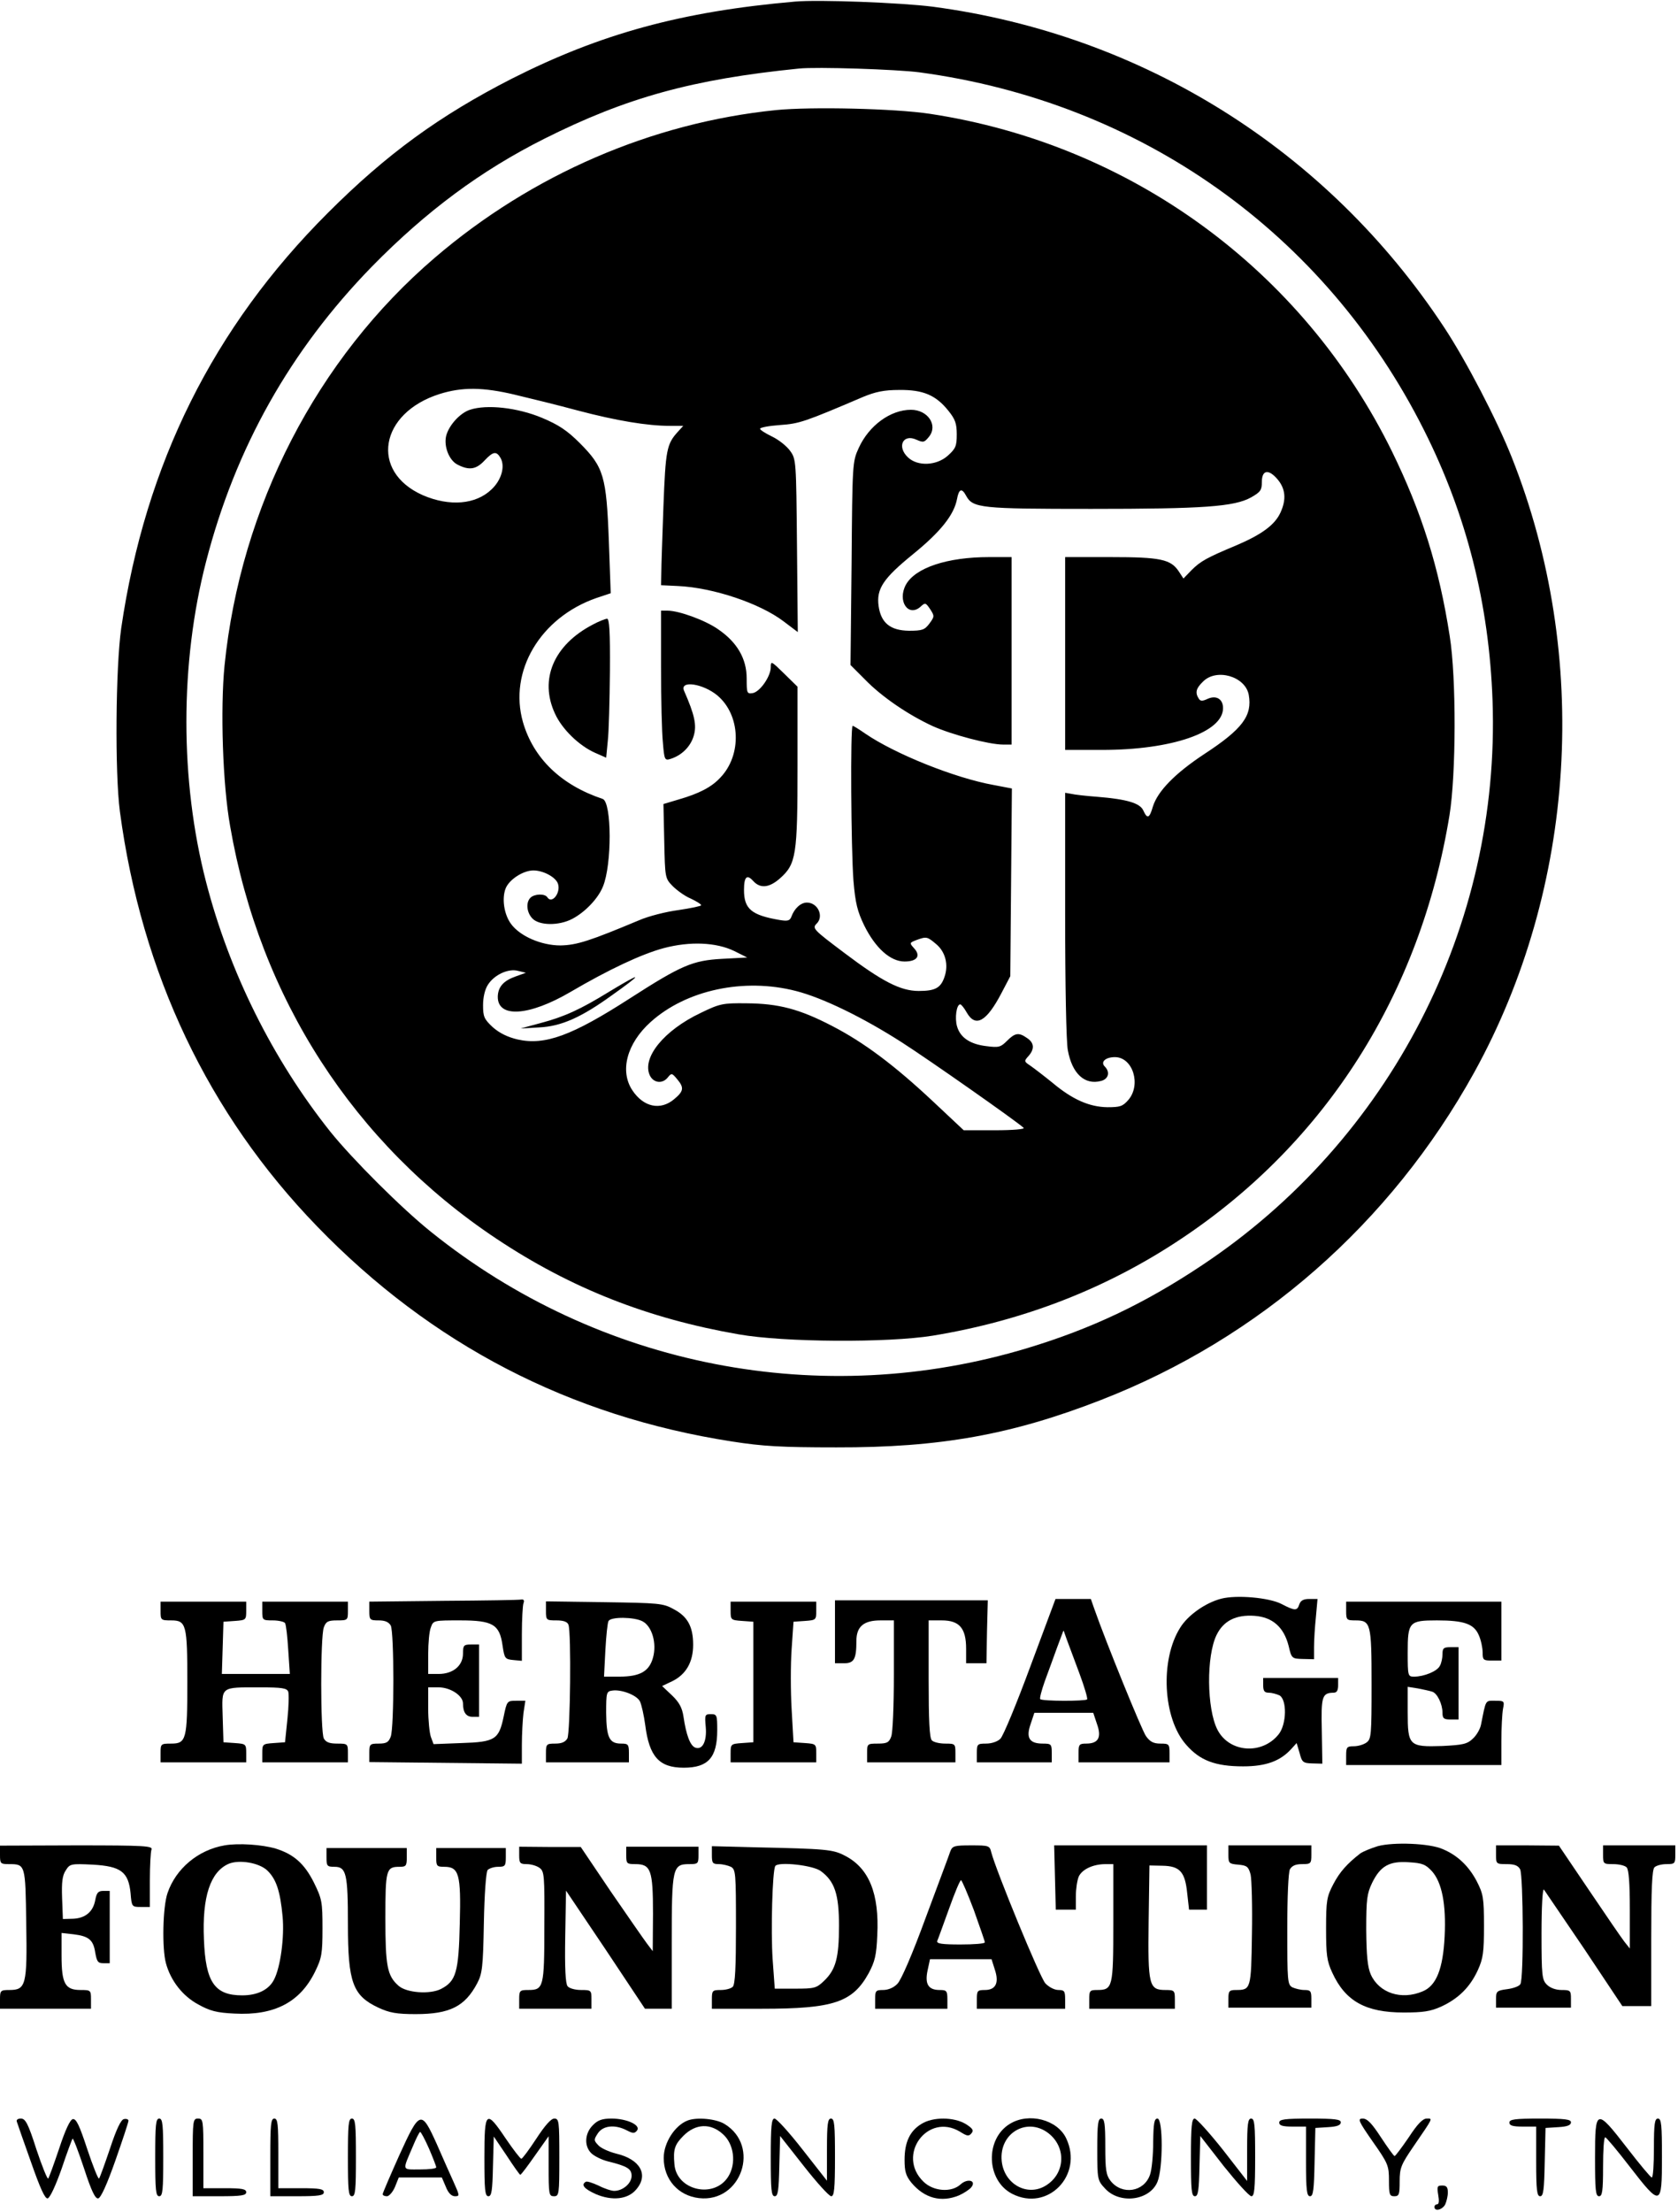 <?xml version="1.0" encoding="UTF-8"?> <svg xmlns="http://www.w3.org/2000/svg" role="img" fill="currentColor" aria-label="Heritage Foundation of Williamson Country, TN" data-logo="HeritageFoundation" viewBox="0 0 627 826"><g transform="translate(0,826) scale(0.1,-0.1)"><path d="M2970 8254 c-424 -37 -726 -120 -1058 -288 -270 -138 -467 -281 -687 -501 -428 -427 -682 -937 -772 -1550 -21 -147 -24 -541 -5 -685 81 -605 330 -1129 737 -1549 427 -441 944 -709 1550 -803 115 -18 185 -22 390 -22 387 -1 655 47 989 177 592 230 1082 659 1394 1222 382 691 436 1555 141 2297 -55 139 -171 362 -253 486 -436 661 -1126 1093 -1911 1197 -118 15 -426 27 -515 19z m465 -264 c826 -111 1516 -600 1886 -1336 159 -316 243 -648 256 -1009 30 -842 -383 -1643 -1087 -2110 -215 -143 -412 -236 -650 -308 -770 -233 -1602 -71 -2230 434 -110 88 -294 272 -376 374 -215 270 -377 595 -464 932 -98 378 -98 818 0 1196 110 426 315 789 619 1101 204 208 408 359 645 478 307 154 554 222 951 262 67 7 365 -3 450 -14z"></path><path d="M2900 7849 c-464 -47 -913 -241 -1275 -551 -441 -377 -726 -930 -786 -1523 -16 -162 -7 -445 21 -600 111 -642 463 -1186 995 -1540 278 -185 566 -298 905 -357 170 -30 557 -32 725 -5 341 56 652 177 929 362 541 360 893 915 1002 1580 25 153 26 514 1 670 -40 258 -105 463 -216 690 -333 677 -975 1146 -1726 1260 -132 20 -443 27 -575 14z m-975 -1063 c55 -13 161 -39 235 -59 144 -38 260 -57 342 -57 l51 0 -20 -22 c-42 -46 -46 -68 -54 -278 -4 -113 -8 -225 -8 -250 l-1 -45 63 -3 c132 -6 307 -65 395 -132 l53 -40 -3 322 c-3 317 -3 324 -26 355 -12 17 -42 41 -67 53 -25 12 -45 25 -45 29 0 5 33 11 74 14 73 5 93 12 311 105 46 19 78 26 135 26 89 1 137 -19 184 -78 25 -31 31 -47 31 -88 0 -43 -4 -53 -33 -79 -42 -38 -113 -41 -149 -7 -43 40 -19 90 32 66 25 -11 29 -10 46 11 35 43 -4 101 -67 101 -77 0 -157 -59 -195 -142 -24 -52 -24 -58 -27 -432 l-4 -379 54 -54 c63 -65 162 -132 253 -174 71 -32 211 -69 263 -69 l32 0 0 350 0 350 -84 0 c-157 0 -276 -40 -311 -103 -33 -61 9 -123 55 -82 17 16 19 15 36 -10 16 -25 16 -27 -3 -53 -18 -24 -27 -27 -77 -27 -69 1 -104 29 -113 92 -9 65 18 104 130 195 102 83 152 146 163 205 7 38 18 42 34 12 25 -46 54 -49 467 -49 420 0 535 8 598 43 35 20 40 27 40 57 0 46 25 50 59 10 30 -36 33 -76 10 -125 -21 -45 -70 -81 -164 -121 -110 -46 -134 -59 -168 -93 l-30 -31 -17 26 c-30 46 -69 54 -255 54 l-170 0 0 -360 0 -360 138 0 c261 0 452 66 452 156 0 34 -25 49 -57 35 -21 -10 -28 -9 -34 1 -14 22 -10 38 16 63 50 51 158 20 171 -49 14 -78 -23 -128 -167 -222 -109 -72 -173 -138 -191 -195 -13 -45 -21 -48 -36 -15 -12 27 -60 42 -172 51 -41 3 -85 8 -97 11 l-23 4 0 -453 c0 -264 4 -477 10 -508 16 -88 63 -131 124 -115 28 7 35 33 14 54 -17 17 3 35 38 35 67 0 99 -103 50 -160 -21 -24 -31 -27 -78 -27 -68 1 -131 29 -205 91 -32 26 -70 55 -83 64 -24 16 -24 17 -7 36 23 26 22 49 -5 67 -31 22 -45 20 -75 -10 -24 -24 -31 -26 -77 -20 -61 7 -98 32 -110 74 -9 31 -2 82 12 82 4 0 15 -14 24 -30 33 -58 74 -35 130 72 l33 63 3 351 3 350 -68 13 c-145 26 -369 116 -480 192 -23 16 -44 29 -47 29 -9 0 -6 -462 3 -578 7 -85 15 -115 40 -167 42 -85 98 -135 151 -135 47 0 62 21 35 50 -17 19 -17 20 9 30 38 14 41 13 74 -15 35 -29 47 -78 31 -123 -14 -41 -35 -52 -96 -52 -68 0 -136 35 -278 142 -117 88 -121 92 -103 110 27 27 4 78 -37 78 -23 0 -47 -22 -58 -53 -6 -15 -14 -17 -44 -12 -105 18 -133 41 -133 112 0 50 11 60 35 33 26 -28 59 -25 99 10 61 54 66 86 66 420 l0 296 -50 49 c-48 47 -50 48 -50 24 0 -35 -41 -93 -68 -97 -21 -3 -22 0 -22 55 0 74 -36 135 -106 183 -48 34 -147 70 -190 70 l-24 0 0 -212 c0 -117 3 -243 7 -281 5 -63 7 -67 27 -61 43 13 76 46 88 86 12 40 4 78 -36 169 -17 40 71 27 125 -18 86 -73 92 -221 11 -306 -33 -36 -80 -60 -156 -82 l-57 -17 3 -138 c3 -137 3 -139 31 -168 16 -16 46 -38 68 -47 21 -10 39 -21 39 -25 0 -3 -38 -11 -85 -18 -46 -6 -113 -23 -147 -38 -184 -77 -233 -93 -294 -94 -72 0 -152 35 -185 81 -26 36 -34 94 -20 131 13 34 66 68 104 68 37 0 84 -25 92 -50 11 -34 -23 -77 -40 -50 -9 14 -48 13 -63 -2 -18 -18 -14 -56 8 -78 26 -26 98 -27 148 -1 48 25 97 76 115 121 34 82 33 315 -1 327 -156 52 -259 152 -298 287 -54 190 65 390 274 463 l54 18 -7 195 c-9 242 -19 276 -109 366 -47 47 -79 68 -141 94 -91 38 -206 51 -269 30 -37 -12 -79 -58 -89 -98 -9 -39 11 -91 43 -107 43 -22 69 -18 100 15 33 35 45 37 61 9 17 -32 2 -82 -34 -116 -59 -57 -157 -65 -257 -22 -199 88 -162 307 63 378 83 26 161 26 282 -3z m819 -2077 l48 -24 -94 -5 c-110 -6 -152 -24 -345 -148 -216 -139 -317 -176 -419 -153 -38 9 -68 24 -93 46 -32 30 -36 39 -36 82 0 30 7 59 18 76 24 38 77 62 113 52 l29 -7 -39 -14 c-45 -16 -65 -39 -66 -75 -1 -81 117 -73 271 17 145 85 267 142 349 164 98 26 196 22 264 -11z m230 -149 c99 -25 251 -99 396 -192 100 -64 428 -294 455 -319 5 -5 -40 -9 -107 -9 l-117 0 -113 106 c-146 137 -260 222 -378 283 -123 64 -201 84 -320 85 -89 1 -100 -1 -172 -36 -137 -65 -220 -167 -190 -233 14 -29 48 -33 68 -7 13 16 15 16 34 -7 27 -32 25 -45 -11 -75 -51 -43 -114 -30 -156 33 -48 72 -21 175 68 255 133 120 349 166 543 116z"></path><path d="M2215 5928 c-146 -76 -201 -205 -141 -333 26 -57 89 -119 150 -146 l41 -18 6 62 c4 34 7 151 8 260 1 152 -2 197 -11 197 -7 -1 -31 -10 -53 -22z"></path><path d="M2279 4559 c-109 -67 -169 -95 -260 -119 l-74 -20 70 4 c81 4 155 36 270 119 120 85 118 91 -6 16z"></path><path d="M4563 2291 c-58 -15 -124 -61 -153 -108 -76 -120 -65 -339 22 -437 51 -59 109 -81 213 -81 86 0 139 20 180 65 l20 22 11 -37 c9 -35 13 -38 48 -39 l37 -1 -2 123 c-3 129 1 141 44 142 12 0 17 8 17 28 l0 27 -140 0 -140 0 0 -27 c0 -22 5 -28 21 -28 11 0 29 -5 40 -10 28 -16 27 -107 -3 -145 -62 -78 -185 -69 -229 17 -40 78 -42 275 -3 354 26 53 73 76 142 71 67 -5 109 -42 127 -112 11 -47 12 -48 53 -49 l42 -1 0 45 c0 25 3 75 7 113 l6 67 -31 0 c-22 0 -32 -6 -37 -20 -8 -25 -16 -25 -68 2 -46 23 -166 34 -224 19z"></path><path d="M1658 2283 l-278 -3 0 -35 c0 -33 2 -35 35 -35 24 0 37 -6 45 -19 13 -25 13 -381 0 -415 -8 -21 -16 -26 -45 -26 -33 0 -35 -2 -35 -35 l0 -34 285 -3 285 -3 0 71 c0 39 3 92 6 118 l7 46 -35 0 c-33 0 -34 -1 -46 -59 -18 -86 -32 -95 -158 -99 l-104 -4 -10 27 c-5 14 -10 62 -10 106 l0 79 39 0 c44 0 91 -31 91 -60 0 -34 12 -50 36 -50 l24 0 0 135 0 135 -30 0 c-27 0 -30 -3 -30 -34 0 -45 -37 -76 -91 -76 l-39 0 0 74 c0 41 4 86 10 100 9 26 11 26 109 26 123 0 148 -15 159 -95 7 -47 9 -50 40 -53 l32 -3 0 100 c0 54 3 106 6 115 4 10 1 15 -7 14 -8 -2 -139 -4 -291 -5z"></path><path d="M3120 2168 l0 -118 34 0 c37 0 46 15 46 83 0 54 27 77 90 77 l50 0 0 -204 c0 -113 -4 -216 -10 -230 -8 -22 -16 -26 -50 -26 -39 0 -40 -1 -40 -35 l0 -35 165 0 165 0 0 35 c0 34 -1 35 -38 35 -21 0 -43 5 -50 12 -9 9 -12 74 -12 230 l0 218 49 0 c66 0 91 -29 91 -106 l0 -54 38 0 38 0 2 118 3 117 -286 0 -285 0 0 -117z"></path><path d="M3850 2038 c-51 -138 -101 -259 -112 -270 -10 -10 -32 -18 -53 -18 -33 0 -35 -2 -35 -35 l0 -35 140 0 140 0 0 35 c0 33 -2 35 -34 35 -50 0 -63 22 -45 73 l14 42 110 0 110 0 14 -42 c18 -50 5 -73 -40 -73 -26 0 -29 -3 -29 -35 l0 -35 170 0 170 0 0 35 c0 33 -2 35 -34 35 -26 0 -39 7 -54 28 -16 23 -150 352 -193 475 l-13 37 -66 0 -66 0 -94 -252z m183 -25 c19 -51 32 -95 29 -98 -7 -7 -167 -7 -175 1 -3 3 5 33 17 67 13 34 33 91 46 126 l24 64 12 -34 c7 -19 28 -75 47 -126z"></path><path d="M600 2245 c0 -34 1 -35 40 -35 56 0 60 -16 60 -230 0 -214 -4 -230 -60 -230 -39 0 -40 -1 -40 -35 l0 -35 160 0 160 0 0 34 c0 34 -1 35 -42 38 l-43 3 -3 96 c-3 114 -11 109 141 109 80 0 99 -3 104 -16 3 -9 2 -55 -3 -102 l-9 -87 -42 -3 c-42 -3 -43 -4 -43 -38 l0 -34 160 0 160 0 0 35 c0 34 -1 35 -40 35 -29 0 -42 5 -50 19 -13 25 -13 381 0 415 8 22 16 26 50 26 39 0 40 1 40 35 l0 35 -160 0 -160 0 0 -35 c0 -34 1 -35 39 -35 22 0 43 -5 46 -10 4 -6 9 -51 12 -100 l6 -90 -127 0 -127 0 3 98 3 97 43 3 c41 3 42 4 42 38 l0 34 -160 0 -160 0 0 -35z"></path><path d="M2040 2246 c0 -35 1 -36 39 -36 26 0 41 -5 45 -16 11 -27 7 -404 -4 -425 -8 -13 -21 -19 -45 -19 -33 0 -35 -2 -35 -35 l0 -35 155 0 155 0 0 35 c0 32 -3 35 -29 35 -44 0 -55 22 -56 114 0 77 1 81 23 84 34 5 91 -17 103 -40 6 -12 15 -52 20 -89 15 -118 52 -159 144 -159 91 0 125 38 125 140 0 56 -1 60 -24 60 -22 0 -23 -3 -19 -47 5 -54 -12 -88 -39 -78 -19 7 -34 47 -44 115 -5 34 -16 54 -43 80 l-37 35 38 18 c51 25 78 71 78 136 0 68 -21 106 -73 133 -39 22 -56 23 -259 26 l-218 3 0 -35z m360 -39 c36 -18 55 -82 40 -136 -14 -51 -48 -71 -126 -71 l-57 0 5 98 c3 54 8 104 12 110 10 16 94 15 126 -1z"></path><path d="M2730 2246 c0 -34 1 -35 43 -38 l42 -3 0 -225 0 -225 -42 -3 c-42 -3 -43 -4 -43 -38 l0 -34 160 0 160 0 0 34 c0 34 -1 35 -42 38 l-43 3 -7 123 c-4 68 -4 169 0 225 l7 102 43 3 c41 3 42 4 42 38 l0 34 -160 0 -160 0 0 -34z"></path><path d="M5030 2245 c0 -33 2 -35 34 -35 58 0 61 -10 61 -237 0 -191 -1 -206 -19 -219 -11 -8 -32 -14 -48 -14 -25 0 -28 -3 -28 -35 l0 -35 290 0 290 0 0 89 c0 49 3 103 6 120 6 30 5 31 -29 31 -38 0 -34 6 -53 -89 -3 -16 -16 -39 -30 -52 -22 -21 -37 -24 -115 -28 -124 -4 -129 1 -129 127 l0 94 38 -6 c20 -4 44 -9 53 -12 19 -5 39 -46 39 -79 0 -21 5 -25 30 -25 l30 0 0 135 0 135 -30 0 c-26 0 -30 -4 -30 -26 0 -14 -4 -34 -10 -44 -10 -20 -59 -40 -96 -40 -23 0 -24 2 -24 89 0 115 5 121 109 121 102 0 139 -13 157 -56 8 -18 14 -47 14 -64 0 -28 3 -30 35 -30 l35 0 0 110 0 110 -290 0 -290 0 0 -35z"></path><path d="M839 1370 c-99 -17 -182 -87 -213 -178 -18 -52 -21 -207 -6 -262 18 -66 63 -123 121 -154 43 -24 69 -31 135 -34 149 -8 245 42 301 156 25 51 28 67 28 162 0 99 -2 110 -32 171 -35 70 -75 106 -143 127 -51 15 -139 21 -191 12z m160 -94 c33 -32 48 -76 57 -172 7 -77 -8 -189 -32 -235 -19 -38 -62 -59 -119 -59 -103 0 -137 49 -143 209 -7 159 24 252 92 282 40 17 115 4 145 -25z"></path><path d="M5148 1367 c-26 -8 -55 -20 -65 -27 -49 -38 -77 -69 -101 -115 -24 -46 -27 -60 -27 -165 0 -99 3 -122 23 -165 49 -107 125 -149 267 -149 72 0 100 4 140 22 65 30 108 73 137 136 20 44 23 67 23 166 0 105 -3 119 -27 166 -30 57 -72 97 -127 120 -49 22 -184 27 -243 11z m203 -94 c37 -42 53 -123 47 -243 -6 -121 -31 -184 -82 -205 -80 -34 -163 -6 -194 63 -12 28 -16 69 -17 167 0 115 3 135 22 175 31 63 64 82 137 77 51 -3 63 -8 87 -34z"></path><path d="M0 1334 c0 -32 2 -34 33 -34 62 0 62 0 65 -220 4 -232 -1 -250 -63 -250 -33 0 -35 -2 -35 -35 l0 -35 170 0 170 0 0 35 c0 34 -1 35 -39 35 -58 0 -71 24 -71 129 l0 84 45 -5 c57 -7 74 -21 81 -69 6 -33 10 -39 30 -39 l24 0 0 135 0 135 -24 0 c-19 0 -25 -7 -30 -34 -8 -44 -37 -68 -83 -70 l-38 -1 -3 79 c-2 59 1 84 14 103 15 24 19 25 101 21 105 -6 133 -27 141 -107 4 -50 5 -51 38 -51 l34 0 0 99 c0 55 3 107 6 115 6 14 -23 16 -280 16 l-286 -1 0 -35z"></path><path d="M1940 1333 c0 -29 3 -33 28 -33 16 0 37 -6 48 -14 18 -13 19 -28 18 -219 0 -227 -3 -237 -60 -237 -32 0 -34 -2 -34 -35 l0 -35 135 0 135 0 0 35 c0 34 -1 35 -39 35 -21 0 -44 6 -50 14 -8 9 -11 67 -9 186 l3 171 148 -220 147 -221 50 0 50 0 0 248 c0 280 3 292 66 292 32 0 34 2 34 33 l0 32 -135 0 -135 0 0 -32 c0 -31 2 -33 34 -33 58 0 66 -22 66 -185 l-1 -140 -22 29 c-12 16 -73 104 -135 194 l-112 166 -115 0 -115 1 0 -32z"></path><path d="M2660 1333 c0 -29 3 -33 26 -33 14 0 34 -5 45 -10 18 -10 19 -23 19 -223 0 -152 -3 -216 -12 -225 -7 -7 -27 -12 -45 -12 -31 0 -33 -2 -33 -35 l0 -35 188 0 c267 0 338 24 398 133 23 43 29 67 32 141 8 156 -31 251 -120 297 -46 24 -66 26 -345 32 l-153 4 0 -34z m407 -59 c52 -38 68 -87 68 -204 0 -120 -12 -164 -56 -206 -28 -27 -36 -29 -107 -29 l-77 0 -8 110 c-7 106 -1 331 10 348 11 17 141 3 170 -19z"></path><path d="M3551 1348 c-4 -13 -46 -124 -92 -248 -49 -134 -92 -234 -106 -247 -13 -14 -34 -23 -53 -23 -28 0 -30 -3 -30 -35 l0 -35 135 0 135 0 0 35 c0 32 -3 35 -29 35 -42 0 -56 22 -45 73 l9 42 115 0 115 0 12 -38 c17 -50 4 -77 -37 -77 -28 0 -30 -3 -30 -35 l0 -35 165 0 165 0 0 35 c0 31 -3 35 -25 35 -15 0 -36 11 -49 25 -20 21 -184 420 -202 489 -6 25 -9 26 -75 26 -63 0 -70 -2 -78 -22z m88 -220 c22 -62 41 -116 41 -120 0 -5 -41 -8 -91 -8 -69 0 -90 3 -87 13 3 6 22 60 44 120 21 59 41 107 45 107 3 0 25 -51 48 -112z"></path><path d="M3942 1250 l3 -120 38 0 37 0 0 50 c0 27 5 60 11 74 13 27 54 46 100 46 l29 0 0 -219 c0 -242 -2 -251 -61 -251 -27 0 -29 -3 -29 -35 l0 -35 160 0 160 0 0 35 c0 33 -2 35 -35 35 -62 0 -66 17 -63 256 l3 209 48 -1 c65 -1 85 -22 93 -102 l7 -62 33 0 34 0 0 120 0 120 -285 0 -286 0 3 -120z"></path><path d="M4590 1336 c0 -33 2 -35 37 -38 32 -3 38 -7 46 -37 4 -18 7 -119 5 -223 -3 -205 -4 -208 -60 -208 -25 0 -28 -4 -28 -33 l0 -33 155 0 155 0 0 33 c0 29 -3 33 -26 33 -14 0 -34 5 -45 10 -18 10 -19 23 -19 216 0 122 4 213 10 225 8 13 21 19 45 19 33 0 35 2 35 35 l0 35 -155 0 -155 0 0 -34z"></path><path d="M5590 1335 c0 -34 1 -35 40 -35 29 0 42 -5 50 -19 12 -24 14 -410 1 -429 -4 -8 -27 -16 -50 -19 -38 -5 -41 -8 -41 -37 l0 -32 140 0 140 0 0 33 c0 31 -2 33 -35 33 -22 0 -43 8 -55 20 -18 18 -20 33 -20 192 0 97 4 168 9 163 4 -6 72 -106 151 -222 l142 -213 54 0 54 0 0 253 c0 183 3 256 12 265 7 7 27 12 45 12 31 0 33 2 33 35 l0 35 -135 0 -135 0 0 -35 c0 -34 1 -35 38 -35 21 0 43 -5 50 -12 8 -8 12 -57 12 -158 l0 -145 -20 25 c-11 14 -70 100 -132 192 l-113 167 -117 1 -118 0 0 -35z"></path><path d="M1220 1325 c0 -32 2 -35 30 -35 44 0 50 -26 50 -214 0 -218 18 -267 114 -312 41 -19 68 -24 139 -24 127 0 184 28 230 115 19 36 22 60 25 225 2 106 8 190 14 198 6 6 23 12 39 12 26 0 29 3 29 35 l0 35 -130 0 -130 0 0 -35 c0 -32 2 -35 30 -35 55 0 63 -27 58 -212 -4 -182 -14 -215 -70 -244 -41 -21 -129 -15 -159 12 -42 37 -49 73 -49 252 0 181 3 192 52 192 25 0 28 3 28 35 l0 35 -150 0 -150 0 0 -35z"></path><path d="M63 338 c2 -7 26 -75 53 -151 34 -97 52 -137 62 -135 9 2 30 48 52 110 20 60 39 110 41 113 3 2 22 -48 43 -111 28 -86 42 -114 53 -112 10 2 33 53 64 141 27 77 49 143 49 149 0 5 -7 8 -17 6 -11 -2 -28 -37 -52 -110 -20 -59 -38 -109 -41 -112 -3 -3 -23 47 -44 110 -29 88 -41 114 -54 112 -10 -2 -28 -40 -51 -110 -20 -59 -38 -109 -41 -112 -3 -3 -23 46 -44 109 -31 97 -41 115 -58 115 -12 0 -18 -5 -15 -12z"></path><path d="M580 205 c0 -122 2 -145 15 -145 13 0 15 23 15 145 0 122 -2 145 -15 145 -13 0 -15 -23 -15 -145z"></path><path d="M720 205 l0 -145 100 0 c82 0 100 3 100 15 0 12 -16 15 -80 15 l-80 0 0 130 c0 123 -1 130 -20 130 -19 0 -20 -7 -20 -145z"></path><path d="M1010 205 l0 -145 100 0 c82 0 100 3 100 15 0 12 -16 15 -85 15 l-85 0 0 130 c0 109 -2 130 -15 130 -13 0 -15 -23 -15 -145z"></path><path d="M1300 205 c0 -122 2 -145 15 -145 13 0 15 23 15 145 0 122 -2 145 -15 145 -13 0 -15 -23 -15 -145z"></path><path d="M1492 213 c-34 -76 -62 -141 -62 -145 0 -5 7 -8 16 -8 8 0 22 16 30 35 l14 35 81 0 80 0 15 -35 c9 -23 21 -35 34 -35 18 0 18 2 -5 53 -13 28 -41 92 -63 142 -58 128 -63 127 -140 -42z m111 25 c15 -35 27 -66 27 -70 0 -5 -27 -8 -61 -8 -69 0 -66 -7 -26 87 12 29 24 53 27 53 3 0 18 -28 33 -62z"></path><path d="M1810 205 c0 -121 2 -145 15 -145 12 0 15 21 17 112 l3 111 48 -71 c26 -40 49 -72 51 -72 3 0 27 32 55 72 l51 72 0 -112 c0 -105 1 -112 20 -112 19 0 20 7 20 145 0 135 -1 145 -19 145 -12 0 -35 -26 -67 -75 -27 -41 -52 -75 -56 -75 -4 0 -30 34 -58 75 -74 110 -80 105 -80 -70z"></path><path d="M2215 325 c-30 -30 -33 -77 -6 -104 11 -11 39 -25 63 -31 73 -18 88 -28 88 -54 0 -28 -33 -56 -65 -56 -11 0 -38 9 -59 20 -22 10 -43 17 -47 14 -19 -11 -7 -26 37 -46 61 -26 120 -20 151 17 48 55 15 113 -74 134 -28 7 -59 21 -68 32 -16 17 -17 20 -1 44 19 29 64 34 108 11 23 -12 29 -12 38 -1 16 20 -37 45 -95 45 -35 0 -52 -6 -70 -25z"></path><path d="M2570 343 c-48 -18 -90 -83 -90 -140 0 -80 54 -141 132 -150 158 -18 231 195 95 277 -31 19 -102 26 -137 13z m131 -51 c42 -37 51 -110 20 -159 -53 -84 -194 -51 -201 47 -5 55 1 73 34 106 45 45 101 48 147 6z"></path><path d="M2880 205 c0 -121 2 -145 15 -145 12 0 15 22 17 112 l3 113 89 -113 c48 -61 94 -112 102 -112 11 0 14 27 14 145 0 122 -2 145 -15 145 -12 0 -15 -20 -15 -116 l0 -116 -91 116 c-50 64 -97 116 -105 116 -11 0 -14 -27 -14 -145z"></path><path d="M3443 330 c-43 -26 -63 -68 -63 -134 0 -44 5 -60 26 -86 49 -58 111 -74 177 -47 18 8 38 21 46 30 21 26 -14 35 -40 11 -34 -31 -101 -26 -138 10 -103 99 15 260 136 187 27 -17 33 -18 43 -6 9 11 5 18 -22 35 -44 26 -122 27 -165 0z"></path><path d="M3773 330 c-93 -57 -88 -211 9 -261 133 -68 267 70 202 207 -33 70 -140 98 -211 54z m151 -40 c61 -54 54 -147 -16 -190 -69 -43 -156 5 -165 91 -11 108 101 169 181 99z"></path><path d="M4100 235 c0 -111 1 -116 28 -145 54 -61 168 -47 197 24 21 51 21 236 0 236 -12 0 -15 -17 -16 -87 0 -49 -5 -104 -12 -123 -22 -64 -104 -77 -147 -23 -17 22 -20 41 -20 129 0 86 -3 104 -15 104 -12 0 -15 -19 -15 -115z"></path><path d="M4450 205 c0 -121 2 -145 15 -145 12 0 15 22 17 112 l3 113 88 -113 c49 -61 95 -112 103 -112 11 0 14 26 14 145 0 122 -2 145 -15 145 -12 0 -15 -20 -15 -116 l0 -117 -91 117 c-51 64 -98 116 -105 116 -11 0 -14 -29 -14 -145z"></path><path d="M4780 335 c0 -11 12 -15 50 -15 l50 0 0 -130 c0 -108 3 -130 15 -130 12 0 15 23 17 128 l3 127 48 3 c33 2 47 7 47 18 0 11 -21 14 -115 14 -96 0 -115 -3 -115 -15z"></path><path d="M5130 263 c57 -81 60 -89 60 -145 0 -51 2 -58 20 -58 18 0 20 7 20 55 0 51 5 63 53 133 74 108 71 102 48 102 -15 0 -35 -21 -67 -70 -26 -38 -50 -70 -53 -70 -3 0 -26 32 -51 70 -34 52 -51 70 -68 70 -20 0 -17 -8 38 -87z"></path><path d="M5640 335 c0 -11 12 -15 50 -15 l50 0 0 -130 c0 -108 3 -130 15 -130 12 0 15 23 17 128 l3 127 48 3 c33 2 47 7 47 18 0 11 -21 14 -115 14 -96 0 -115 -3 -115 -15z"></path><path d="M5960 205 c0 -122 2 -145 15 -145 12 0 15 19 15 110 0 61 3 110 8 110 4 0 45 -49 92 -110 116 -150 120 -148 120 35 0 122 -2 145 -15 145 -12 0 -15 -19 -15 -110 0 -60 -3 -110 -8 -110 -4 0 -45 49 -92 110 -116 150 -120 148 -120 -35z"></path><path d="M5374 65 c4 -22 3 -35 -4 -35 -5 0 -10 -4 -10 -10 0 -18 29 -11 40 9 5 11 10 31 10 45 0 20 -5 26 -21 26 -19 0 -20 -4 -15 -35z"></path></g></svg> 